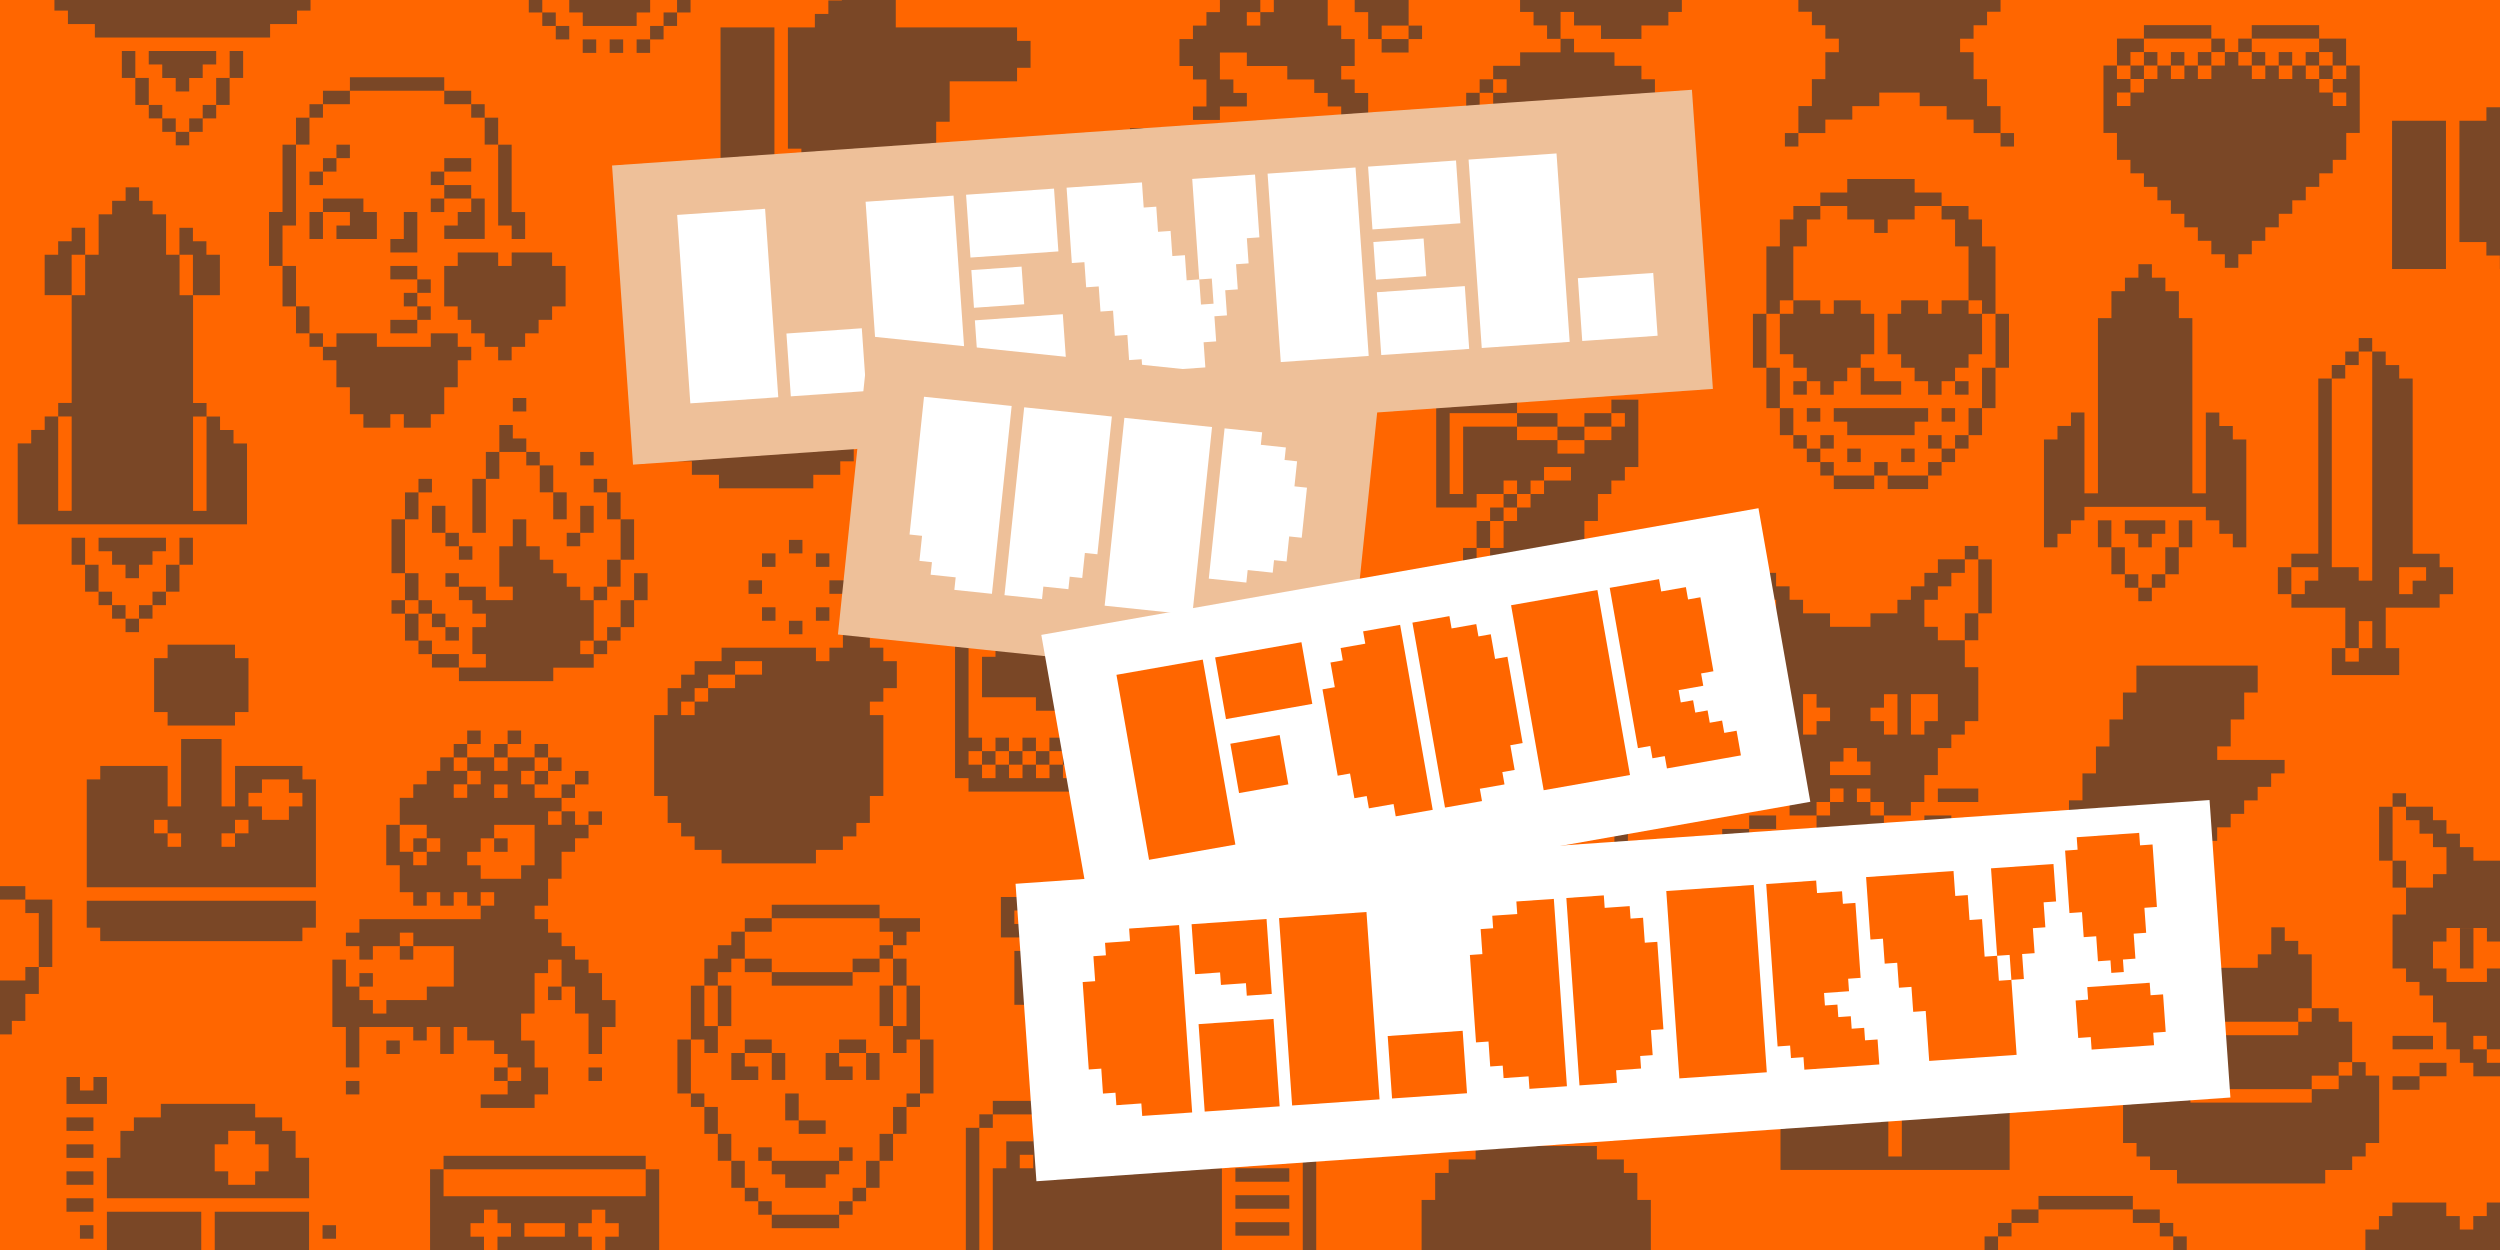 <?xml version="1.0" encoding="utf-8"?>
<!-- Generator: Adobe Illustrator 25.2.2, SVG Export Plug-In . SVG Version: 6.00 Build 0)  -->
<svg version="1.1" xmlns="http://www.w3.org/2000/svg" xmlns:xlink="http://www.w3.org/1999/xlink" x="0px" y="0px"
	 viewBox="0 0 1140 570" style="enable-background:new 0 0 1140 570;" xml:space="preserve">
<style type="text/css">
	.st0{fill:#FF6600;}
	.st1{clip-path:url(#SVGID_2_);}
	.st2{fill:#7A4726;}
	.st3{fill:#EEC099;}
	.st4{fill:#FFFFFF;}
</style>
<g id="box">
	<rect class="st0" width="1140" height="570"/>
</g>
<g id="Layer_6">
</g>
<g id="Layer_2">
</g>
<g id="Layer_5">
	<g>
		<defs>
			<rect id="SVGID_1_" width="1140" height="570"/>
		</defs>
		<clipPath id="SVGID_2_">
			<use xlink:href="#SVGID_1_"  style="overflow:visible;"/>
		</clipPath>
		<g class="st1">
			<path class="st2" d="M-68.35,440.95h-6.15v-30.73h12.29v6.15h6.15v-6.15h-6.15v-6.15h12.29v6.15h6.15v-6.15h-6.15v-6.15h12.29
				v6.15h12.29v43.02H-62.2v6.15h-6.15V440.95z M-62.2,453.24h6.15v12.29h-6.15V453.24z M-56.05,465.54h6.15v6.15h-6.15V465.54z
				 M-49.91,471.68h6.15v6.15h-6.15V471.68z M-43.76,477.83h6.15v6.15h-6.15V477.83z M-37.62,391.79h24.58v6.15h-24.58V391.79z
				 M-37.62,483.97h6.15v6.15h-6.15V483.97z M-31.47,490.12h6.15V447.1h36.87v-6.15h6.15v12.29h-6.15v12.29H5.4v6.15h-6.15v6.15
				h-6.15v6.15h-6.15v6.15h-6.15v6.15h-12.29V490.12z M-13.03,397.93h12.29v6.15h-12.29V397.93z M-0.74,404.08h12.29v6.15H-0.74
				V404.08z M11.55,410.22h12.29v30.73h-6.15v-24.58h-6.15V410.22z"/>
		</g>
		<g class="st1">
			<path class="st2" d="M8.08,202.2h6.15v-6.15h6.15v-6.15h6.15v43.02h6.15v-43.02h-6.15v-6.15h6.15V134.6h6.15v-18.44h6.15V97.73
				h6.15v-6.15h6.15v-6.15h6.15v6.15h6.15v6.15h6.15v18.44h6.15v18.44h6.15v49.17h6.15v6.15h-6.15v43.02h6.15v-43.02h6.15v6.15h6.15
				v6.15h6.15v36.87H8.08V202.2z M20.37,116.16h6.15v-6.15h6.15v-6.15h6.15v12.29h-6.15v18.44H20.37V116.16z M32.66,245.22h6.15
				v12.29h-6.15V245.22z M38.8,257.51h6.15v12.29H38.8V257.51z M44.95,245.22h30.73v6.15h-6.15v6.15h-6.15v6.15h-6.15v-6.15H51.1
				v-6.15h-6.15V245.22z M44.95,269.8h6.15v6.15h-6.15V269.8z M51.1,275.95h6.15v6.15H51.1V275.95z M57.24,282.1h6.15v6.15h-6.15
				V282.1z M63.39,275.95h6.15v6.15h-6.15V275.95z M69.53,269.8h6.15v6.15h-6.15V269.8z M75.68,257.51h6.15v12.29h-6.15V257.51z
				 M81.82,116.16v-12.29h6.15v6.15h6.15v6.15h6.15v18.44H87.97v-18.44H81.82z M81.82,245.22h6.15v12.29h-6.15V245.22z"/>
		</g>
		<g class="st1">
			<path class="st2" d="M151.58,437.59h6.15v12.29h6.15v6.15h6.15v6.15h6.15v-6.15h18.44v-6.15h12.29v-18.44h-18.44v-6.15h-6.15
				v6.15h-12.29v6.15h-6.15v-6.15h-6.15v-6.15h6.15v-6.15h55.31v-6.15h6.15v-6.15h-6.15v6.15h-6.15v-6.15h-6.15v6.15h-6.15v-6.15
				h-6.15v6.15h-6.15v-6.15h-6.15v-12.29h-6.15v-18.44h6.15v12.29h6.15v6.15h6.15v-6.15h6.15v-6.15h-6.15v-6.15h-12.29v-12.29h6.15
				v-6.15h6.15v-6.15h6.15v-6.15h6.15v6.15h6.15v6.15h-6.15v6.15h6.15v-6.15h6.15v-6.15h-6.15v-6.15h12.29v6.15h6.15v-6.15h12.29
				v6.15h-6.15v6.15h6.15v6.15h12.29v6.15h-6.15v6.15h6.15v-6.15h6.15v6.15h6.15v6.15h-6.15v6.15h-6.15v12.29h-6.15v12.29h-6.15
				v6.15h6.15v6.15h6.15v6.15h6.15v6.15h6.15v6.15h6.15v12.29h6.15v12.29h-6.15v12.29h-6.15v-18.44h-6.15v-12.29h-6.15v-12.29h-6.15
				v6.15h-6.15v18.44h-6.15v12.29h6.15v12.29h6.15v12.29h-6.15v6.15h-24.58v-6.15h12.29v-6.15h6.15v-6.15h-6.15v-6.15h-6.15v-6.15
				h-12.29v-6.15h-6.15v12.29h-6.15v-12.29h-6.15v6.15h-6.15v-6.15h-24.58v18.44h-6.15v-18.44h-6.15V437.59z M157.73,492.9h6.15
				v6.15h-6.15V492.9z M163.88,443.74h6.15v6.15h-6.15V443.74z M176.17,474.46h6.15v6.15h-6.15V474.46z M182.31,431.45h6.15v6.15
				h-6.15V431.45z M188.46,382.28h6.15v6.15h-6.15V382.28z M206.89,339.26h6.15v6.15h-6.15V339.26z M213.04,333.12h6.15v6.15h-6.15
				V333.12z M213.04,394.57h6.15v6.15h18.44v-6.15h6.15v-18.44h-18.44v6.15h-6.15v6.15h-6.15V394.57z M225.33,339.26h6.15v6.15
				h-6.15V339.26z M225.33,357.7v6.15h6.15v-6.15H225.33z M225.33,382.28h6.15v6.15h-6.15V382.28z M225.33,486.76h6.15v6.15h-6.15
				V486.76z M231.48,333.12h6.15v6.15h-6.15V333.12z M243.77,339.26h6.15v6.15h-6.15V339.26z M243.77,351.55h6.15v6.15h-6.15V351.55
				z M249.91,345.41h6.15v6.15h-6.15V345.41z M249.91,449.88h6.15v6.15h-6.15V449.88z M256.06,357.7h6.15v6.15h-6.15V357.7z
				 M262.21,351.55h6.15v6.15h-6.15V351.55z M268.35,369.99h6.15v6.15h-6.15V369.99z M268.35,486.76h6.15v6.15h-6.15V486.76z"/>
		</g>
		<g class="st1">
			<path class="st2" d="M955.72,420.27h6.15v-12.29h6.15v-12.29h6.15V383.4h6.15v-12.29h-36.87v-6.15h6.15v-12.29h6.15v-12.29h6.15
				v-12.29h6.15V315.8h6.15V303.5h55.31v12.29h-6.15v12.29h-6.15v12.29h-6.15v6.15h30.73v6.15h-6.15v6.15h-6.15v6.15h-6.15v6.15
				h-6.15v6.15h-6.15v6.15h-6.15v6.15h-6.15v6.15h-6.15v6.15h-6.15v6.15h-6.15v6.15h-6.15v6.15h-6.15v6.15h-6.15v6.15h-6.15V420.27z
				 M949.58,432.56h6.15v6.15h-6.15V432.56z"/>
		</g>
		<g class="st1">
			<path class="st2" d="M30.31,491.1h6.15v6.15h6.15v-6.15h6.15v12.29H30.31V491.1z M30.31,509.54H42.6v6.15H30.31V509.54z
				 M30.31,521.83H42.6v6.15H30.31V521.83z M30.31,534.12H42.6v6.15H30.31V534.12z M30.31,546.41H42.6v6.15H30.31V546.41z
				 M36.45,558.7h6.15v6.15h-6.15V558.7z M48.75,527.97h6.15v-12.29h6.15v-6.15h12.29v-6.15h43.02v6.15h12.29v6.15h6.15v12.29h6.15
				v18.44H48.75V527.97z M48.75,552.56h43.02v55.31h6.15v-55.31h43.02v61.46H48.75V552.56z M54.89,620.16h30.73v12.29h-6.15v6.15
				H61.04v-6.15h-6.15V620.16z M116.35,534.12h6.15v-12.29h-6.15v-6.15h-12.29v6.15h-6.15v12.29h6.15v6.15h12.29V534.12z
				 M104.06,620.16h30.73v12.29h-6.15v6.15H110.2v-6.15h-6.15V620.16z M140.93,620.16h18.44v12.29h-6.15v-6.15h-6.15v6.15h-6.15
				V620.16z M147.08,558.7h6.15v6.15h-6.15V558.7z M147.08,570.99h12.29v6.15h-12.29V570.99z M147.08,583.28h12.29v6.15h-12.29
				V583.28z M147.08,595.58h12.29v6.15h-12.29V595.58z M147.08,607.87h12.29v6.15h-12.29V607.87z"/>
		</g>
		<g class="st1">
			<path class="st2" d="M1038.7,258.64h6.15v12.29h-6.15V258.64z M1044.84,270.93h6.15v-6.15h6.15v-6.15h-12.29v-6.15h12.29V172.6
				h6.15v86.04h12.29v6.15h6.15V160.31h6.15v6.15h6.15v6.15h6.15v79.89h12.29v6.15h6.15v12.29h-6.15v6.15h-24.58v18.44h6.15v12.29
				h-30.73v-12.29h6.15v6.15h6.15v-6.15h6.15v-12.29h-6.15v12.29h-6.15v-18.44h-24.58V270.93z M1063.28,166.45h6.15v6.15h-6.15
				V166.45z M1069.43,160.31h6.15v6.15h-6.15V160.31z M1075.57,154.16h6.15v6.15h-6.15V154.16z M1100.15,264.78h6.15v-6.15h-12.29
				v12.29h6.15V264.78z"/>
		</g>
		<g class="st1">
			<path class="st2" d="M30.97,4.82h-6.15V-7.47h-6.15v-6.15h6.15v-12.29h6.15v-6.15h12.29v-6.15h12.29v-18.44h6.15v18.44h43.02
				v-18.44h6.15v18.44h12.29v6.15h12.29v6.15h6.15v12.29h6.15v6.15h-6.15V4.82h-6.15v6.15h-12.29v6.15H43.26v-6.15H30.97V4.82z
				 M30.97-13.61v6.15h6.15v-6.15H30.97z M49.41-13.61h-6.15v6.15h6.15V-13.61z M55.56,23.26h6.15v12.29h-6.15V23.26z M61.7-62.78
				h6.15v6.15H61.7V-62.78z M67.85-13.61H61.7v6.15h6.15V-13.61z M61.7,35.55h6.15v12.29H61.7V35.55z M67.85-68.92h30.73v6.15H67.85
				V-68.92z M67.85,23.26h30.73v6.15h-6.15v6.15h-6.15v6.15h-6.15v-6.15h-6.15v-6.15h-6.15V23.26z M67.85,47.84h6.15v6.15h-6.15
				V47.84z M73.99,53.99h6.15v6.15h-6.15V53.99z M80.14-7.47h6.15v-6.15h-6.15V-7.47z M80.14,60.13h6.15v6.15h-6.15V60.13z
				 M86.28,53.99h6.15v6.15h-6.15V53.99z M92.43,47.84h6.15v6.15h-6.15V47.84z M98.57-62.78h6.15v6.15h-6.15V-62.78z M98.57-7.47
				h6.15v-6.15h-6.15V-7.47z M98.57,35.55h6.15v12.29h-6.15V35.55z M104.72,35.55V23.26h6.15v12.29H104.72z M117.01-7.47h6.15v-6.15
				h-6.15V-7.47z M129.3-7.47h6.15v-6.15h-6.15V-7.47z"/>
		</g>
		<g class="st1">
			<path class="st2" d="M537.83,17.81h6.15v-6.15h6.15V5.52h6.15v-6.15h-12.29v-6.15h6.15v-6.15h-6.15v6.15h-6.15v-12.29h-6.15
				v12.29h-6.15v-18.44h6.15v-61.46h6.15v61.46h6.15v6.15h24.58v-6.15h-6.15v-6.15h-6.15v-18.44h6.15v6.15H587v-6.15h6.15v-12.29
				h-24.58v12.29h-6.15v-12.29h-6.15v-6.15h61.46v6.15h6.15v18.44h-6.15v12.29h-6.15v6.15h6.15v6.15h6.15v6.15h6.15v6.15h6.15v6.15
				h6.15v12.29h-12.29v6.15h-6.15V5.52h-6.15v-6.15h-6.15v-6.15h-6.15v18.44h6.15v6.15h6.15V30.1h-6.15v6.15h6.15v6.15h6.15v12.29
				h-6.15v6.15h-6.15V48.54h-6.15v-6.15h-6.15v-6.15H587V30.1h-18.44v-6.15h-12.29v12.29h6.15v6.15h6.15v6.15h-12.29v6.15h-12.29
				v-6.15h6.15V36.25h-6.15V30.1h-6.15V17.81z M531.69-6.77h6.15v6.15h-6.15V-6.77z M556.27-80.52h6.15v-6.15h12.29v-6.15h24.58
				v6.15h12.29v6.15h6.15v6.15h-61.46V-80.52z M574.71,5.52h6.15v-6.15H587v-6.15h6.15v-6.15h6.14v-6.15h6.15v-6.15h-6.15v6.15
				h-6.14v6.15H587v-6.15h-6.15v-6.15h-6.15v6.15h6.15v6.15H587v6.15h-6.15v6.15h-6.15V5.52h-6.15v6.15h6.15V5.52z M574.71-62.08
				h6.15v12.29h-6.15V-62.08z M617.72-86.67h12.29v6.15h-12.29V-86.67z M617.72-74.38h18.44v6.15h-18.44V-74.38z M630.02-92.81h6.15
				v6.15h-6.15V-92.81z M630.02,17.81h12.29v6.15h-12.29V17.81z M636.16-68.23h12.29v6.15h-12.29V-68.23z M642.31,11.66h6.15v6.15
				h-6.15V11.66z"/>
		</g>
		<g class="st1">
			<path class="st2" d="M185.82-86.5h6.15v6.15h-6.15V-86.5z M191.97-104.94h6.15v6.15h-6.15V-104.94z M191.97-80.36h6.15v6.15
				h-6.15V-80.36z M198.11-98.79h6.15v6.15h-6.15V-98.79z M198.11-74.21h6.15v6.15h-6.15V-74.21z M204.26-92.65h6.15v6.15h-6.15
				V-92.65z M210.41-86.5h6.15v6.15h-6.15V-86.5z M210.41-74.21h6.15v6.15h-6.15V-74.21z M210.41-61.92h6.15v6.15h-6.15V-61.92z
				 M210.41-43.48h6.15v6.15h-6.15V-43.48z M216.55-98.79h6.15v6.15h-6.15V-98.79z M216.55-68.06h6.15v6.15h-6.15V-68.06z
				 M216.55-55.77h6.15v6.15h-6.15V-55.77z M216.55-37.34h6.15v6.15h-6.15V-37.34z M222.7-92.65h6.15v6.15h-6.15V-92.65z
				 M222.7-61.92h6.15v6.15h-6.15V-61.92z M222.7-43.48h6.15v6.15h-6.15V-43.48z M222.7-31.19h6.15v6.15h-6.15V-31.19z
				 M228.84-74.21h6.15v6.15h-6.15V-74.21z M228.84-55.77h6.15v6.15h-6.15V-55.77z M228.84-37.34h6.15v6.15h-6.15V-37.34z
				 M228.84-25.04h6.15v6.15h-6.15V-25.04z M234.99-86.5h6.15v6.15h-6.15V-86.5z M234.99-68.06h6.15v6.15h-6.15V-68.06z
				 M234.99-49.63h6.15v6.15h-6.15V-49.63z M234.99-31.19h6.15v6.15h-6.15V-31.19z M234.99-18.9h6.15v6.15h-6.15V-18.9z
				 M241.13-80.36h6.15v6.15h-6.15V-80.36z M241.13-61.92h6.15v6.15h-6.15V-61.92z M241.13-43.48h6.15v6.15h-6.15V-43.48z
				 M241.13-25.04h6.15v6.15h-6.15V-25.04z M241.13-12.75h6.15v6.15h-6.15V-12.75z M241.13-0.46h6.15v6.15h-6.15V-0.46z
				 M247.28-74.21h6.15v6.15h-6.15V-74.21z M247.28-55.77h6.15v6.15h-6.15V-55.77z M247.28-37.34h6.15v6.15h-6.15V-37.34z
				 M247.28,5.68h6.15v6.15h-6.15V5.68z M253.43-68.06h6.15v6.15h-6.15V-68.06z M253.43-43.48h6.15v6.15h-6.15V-43.48z
				 M253.43-25.04h6.15v-6.15h6.15v-6.15h24.58v6.15h6.15v6.15h6.15v24.58h-6.15v6.15h-6.15v6.15h-24.58V5.68h-6.15v-6.15h-6.15
				V-25.04z M253.43,11.83h6.15v6.15h-6.15V11.83z M259.57-55.77h6.15v6.15h-6.15V-55.77z M265.72-61.92h6.15v6.15h-6.15V-61.92z
				 M265.72-49.63h6.15v6.15h-6.15V-49.63z M265.72,17.97h6.15v6.15h-6.15V17.97z M271.86-55.77h6.15v6.15h-6.15V-55.77z
				 M278.01-49.63h6.15v6.15h-6.15V-49.63z M278.01,17.97h6.15v6.15h-6.15V17.97z M290.3-49.63h6.15v6.15h-6.15V-49.63z
				 M290.3,17.97h6.15v6.15h-6.15V17.97z M296.44-43.48h6.15v6.15h-6.15V-43.48z M296.44,11.83h6.15v6.15h-6.15V11.83z
				 M302.59-37.34h6.15v6.15h-6.15V-37.34z M302.59,5.68h6.15v6.15h-6.15V5.68z M308.74-25.04h6.15v6.15h-6.15V-25.04z
				 M308.74-12.75h6.15v6.15h-6.15V-12.75z M308.74-0.46h6.15v6.15h-6.15V-0.46z"/>
		</g>
		<g class="st1">
			<path class="st2" d="M968.1,490.48h6.15v-6.15h6.15v6.15h6.15v6.15h12.29v6.15h55.31v-6.15h12.29v-6.15h6.15v-6.15h6.15v6.15
				h6.15v30.73h-6.15v6.15h-6.15v6.15h-12.29v6.15h-67.6v-6.15h-12.29v-6.15h-6.15v-6.15h-6.15V490.48z M998.82,490.48h-12.29v-6.15
				h-6.15V465.9h6.15v-6.15h12.29v6.15h6.15v6.15h43.02v-6.15h6.15v-6.15h12.29v6.15h6.15v18.44h-6.15v6.15h-12.29v6.15h-55.31
				V490.48z M998.82,459.76v-12.29h6.15v-6.15h24.58v-6.15h6.15v-12.29h6.15v6.15h6.15v6.15h6.15v24.58h-6.15v6.15h-43.02v-6.15
				H998.82z"/>
		</g>
		<g class="st1">
			<path class="st2" d="M39.56,355.42h6.15v-6.15h30.73v18.44h6.15v-30.73h18.44v30.73h6.15v-18.44h30.73v6.15h6.15v49.17H39.56
				V355.42z M39.56,410.73h104.48v12.29h-6.15v6.15H45.7v-6.15h-6.15V410.73z M76.43,324.69h-6.15v-24.58h6.15v-6.15h30.73v6.15
				h6.15v24.58h-6.15v6.15H76.43V324.69z M70.28,380h6.15v6.15h6.15V380h-6.15v-6.15h-6.15V380z M107.16,380h-6.15v6.15h6.15V380
				h6.15v-6.15h-6.15V380z M113.3,367.71h6.15v6.15h12.29v-6.15h6.15v-6.15h-6.15v-6.15h-12.29v6.15h-6.15V367.71z"/>
		</g>
		<g class="st1">
			<path class="st2" d="M1097.08,603.69h-6.15v-6.15h-6.15v-12.29h-6.15v-24.58h6.15v-6.15h6.15v-6.15h24.58v6.15h6.15v6.15h6.15
				v-6.15h6.15v-6.15h24.58v6.15h6.15v6.15h6.15v24.58h-6.15v12.29h-6.15v6.15h-6.15v6.15h-12.29v6.15h-30.73v-6.15h-12.29V603.69z
				 M1103.22,628.27h6.15v-6.15h30.73v6.15h6.15v18.44h-6.15v6.15h-30.73v-6.15h-6.15V628.27z"/>
		</g>
		<g class="st1">
			<path class="st2" d="M977.63,79.05h-6.15V72.9h-6.15V60.61h-6.15V29.88h6.15v6.15h6.15v6.15h-6.15v6.15h6.15v-6.15h6.15v-6.15
				h6.15v-6.15h6.15v6.15h6.15v-6.15h6.15v6.15h6.15v-6.15h6.15v-6.15h6.15v6.15h6.15v6.15h6.15v-6.15h6.15v6.15h6.15v-6.15h6.15
				v6.15h6.15v6.15h6.15v6.15h6.15v-6.15h-6.15v-6.15h6.15v-6.15h6.15v30.73h-6.15V72.9h-6.15v6.15h-6.15v6.15h-6.15v6.15h-6.15
				v6.15h-6.15v6.15h-6.15v6.15h-6.15v6.15h-6.15v6.15h-6.15v-6.15h-6.15v-6.15h-6.15v-6.15h-6.15v-6.15h-6.15v-6.15h-6.15v-6.15
				h-6.15V79.05z M971.49,29.88h-6.15V17.59h12.29v6.15h-6.15V29.88z M971.49,29.88h6.15v6.15h-6.15V29.88z M977.63,11.45h30.73
				v6.15h-30.73V11.45z M977.63,23.74h6.15v6.15h-6.15V23.74z M989.93,23.74h6.15v6.15h-6.15V23.74z M1002.22,23.74h6.15v6.15h-6.15
				V23.74z M1008.36,17.59h6.15v6.15h-6.15V17.59z M1020.65,17.59h6.15v6.15h-6.15V17.59z M1026.8,11.45h30.73v6.15h-30.73V11.45z
				 M1026.8,23.74h6.15v6.15h-6.15V23.74z M1039.09,23.74h6.15v6.15h-6.15V23.74z M1051.38,23.74h6.15v6.15h-6.15V23.74z
				 M1057.53,17.59h12.29v12.29h-6.15v-6.15h-6.15V17.59z M1057.53,29.88h6.15v6.15h-6.15V29.88z"/>
		</g>
		<g class="st1">
			<path class="st2" d="M656.29,109.92h6.15v6.15h-6.15V109.92z M662.43,116.06h6.15v-6.15h6.15v-6.15h6.15v-6.15h-6.15v6.15h-6.15
				V91.48h6.15V54.61h-6.15V42.31h6.15v6.15h6.15v-6.15h6.15v-6.15h-6.15v-6.15h12.29v-6.15h18.44v-6.15h6.15v6.15h18.44v6.15h12.29
				v6.15h6.15v6.15h6.15v12.29h6.15v36.87h-6.15v12.29h6.15v6.15h6.15v6.15h-6.15v6.15h-6.15v6.15h-6.15v6.15h-6.15v6.15h-6.15v6.15
				h-6.15v6.15h-6.15v6.15h-6.15v-43.02h6.15v-6.15h6.15v-6.15h6.15V85.33h-12.29v6.15h-6.15v6.15h-6.15v24.58h-6.15V97.62h-6.15
				v-6.15h-6.15v-6.15h-12.29v18.44h6.15v6.15h6.15v6.15h6.15v43.02h-6.15v-6.15h-6.15v-6.15h-6.15v-6.15h-6.15v-6.15h-6.15v-6.15
				h-6.15v-6.15h-6.15V116.06z M662.43,54.61h6.15v36.87h-6.15V54.61z M662.43,103.77h6.15v6.15h-6.15V103.77z M674.72,36.17h6.15
				v6.15h-6.15V36.17z M705.45,11.59h-6.15V5.44h-6.15v-6.15h6.15v-6.15h6.15V-13h6.15v-6.15h6.15V-13h6.15v6.15h12.29v6.15h18.44
				v-6.15h-6.15V-13h-6.15v-18.44h6.15v6.15h6.15v6.15h6.15V-13h6.15v6.15h6.15v6.15h-6.15v6.15h-6.15v6.15h-12.29v6.15h-18.44
				v-6.15h-12.29V5.44h-6.15v12.29h-6.15V11.59z M748.47-37.58h6.15v6.15h-6.15V-37.58z"/>
		</g>
		<g class="st1">
			<path class="st2" d="M435.35,126.04h6.15v6.15h-6.15V126.04z M435.35,162.92h6.15v6.15h-6.15V162.92z M441.5,187.5h6.15v6.15
				h-6.15V187.5z M447.65,132.19h6.15v6.15h-6.15V132.19z M447.65,181.36h6.15v6.15h-6.15V181.36z M447.65,193.65h6.15v6.15h-6.15
				V193.65z M453.79,95.32h6.15v6.15h-6.15V95.32z M453.79,138.34h6.15v6.15h-6.15V138.34z M453.79,156.77h6.15v6.15h-6.15V156.77z
				 M453.79,187.5h6.15v6.15h-6.15V187.5z M459.94,70.73h6.15v6.15h-6.15V70.73z M459.94,101.46h6.15v6.15h-6.15V101.46z
				 M466.08,113.75h6.15v6.15h-6.15V113.75z M466.08,138.34h6.15v6.15h-6.15V138.34z M466.08,175.21h6.15v6.15h-6.15V175.21z
				 M466.08,193.65h6.15v6.15h-6.15V193.65z M466.08,212.08h6.15v6.15h-6.15V212.08z M466.08,230.52h6.15v6.15h-6.15V230.52z
				 M472.23,89.17h6.15v6.15h-6.15V89.17z M472.23,119.9h6.15v6.15h-6.15V119.9z M472.23,144.48h6.15v6.15h-6.15V144.48z
				 M472.23,156.77h6.15v6.15h-6.15V156.77z M472.23,187.5h6.15v6.15h-6.15V187.5z M472.23,205.94h6.15v6.15h-6.15V205.94z
				 M478.37,113.75h6.15v6.15h-6.15V113.75z M478.37,138.34h6.15v6.15h-6.15V138.34z M478.37,169.06h6.15v6.15h-6.15V169.06z
				 M478.37,218.23h6.15v6.15h-6.15V218.23z M484.52,101.46h6.15v6.15h-6.15V101.46z M484.52,119.9h6.15v6.15h-6.15V119.9z
				 M484.52,132.19h6.15v6.15h-6.15V132.19z M484.52,150.63h6.15v6.15h-6.15V150.63z M484.52,162.92h6.15v6.15h-6.15V162.92z
				 M484.52,175.21h6.15v6.15h-6.15V175.21z M484.52,199.79h6.15v6.15h-6.15V199.79z M484.52,212.08h6.15v6.15h-6.15V212.08z
				 M490.66,107.61h6.15v6.15h-6.15V107.61z M490.66,138.34h6.15v6.15h-6.15V138.34z M490.66,169.06h6.15v6.15h-6.15V169.06z
				 M496.81,89.17h6.15v6.15h-6.15V89.17z M496.81,119.9h6.15v6.15h-6.15V119.9z M496.81,132.19h6.15v6.15h-6.15V132.19z
				 M496.81,144.48h6.15v6.15h-6.15V144.48z M496.81,156.77h6.15v6.15h-6.15V156.77z M496.81,175.21h6.15v6.15h-6.15V175.21z
				 M496.81,187.5h6.15v6.15h-6.15V187.5z M496.81,199.79h6.15v6.15h-6.15V199.79z M496.81,224.38h6.15v6.15h-6.15V224.38z
				 M502.96,126.04h6.15v6.15h-6.15V126.04z M502.96,138.34h6.15v6.15h-6.15V138.34z M502.96,150.63h6.15v6.15h-6.15V150.63z
				 M502.96,162.92h6.15v-6.15h6.15v6.15h6.15v6.15h-6.15v6.15h-6.15v-6.15h-6.15V162.92z M502.96,193.65h6.15v6.15h-6.15V193.65z
				 M502.96,205.94h6.15v6.15h-6.15V205.94z M502.96,218.23h6.15v6.15h-6.15V218.23z M509.1,95.32h6.15v6.15h-6.15V95.32z
				 M509.1,107.61h6.15v6.15h-6.15V107.61z M509.1,119.9h6.15v-6.15h6.15v6.15h6.15v6.15h-6.15v6.15h-6.15v-6.15h-6.15V119.9z
				 M509.1,132.19h6.15v6.15h-6.15V132.19z M509.1,144.48h6.15v6.15h-6.15V144.48z M509.1,181.36h6.15v6.15h-6.15V181.36z
				 M515.25,58.44h6.15v6.15h-6.15V58.44z M515.25,83.03h6.15v6.15h-6.15V83.03z M515.25,138.34h6.15v-6.15h6.15v6.15h6.15v6.15
				h6.15v6.15h6.15v6.15h-6.15v6.15h-6.15v6.15h-6.15v-6.15h-6.15v-6.15h-6.15v-6.15h6.15v-6.15h-6.15V138.34z M515.25,175.21h6.15
				v6.15h-6.15V175.21z M515.25,187.5h6.15v6.15h-6.15V187.5z M515.25,218.23h6.15v6.15h-6.15V218.23z M521.39,95.32h6.15v6.15
				h-6.15V95.32z M521.39,169.06h6.15v6.15h-6.15V169.06z M521.39,181.36h6.15v6.15h-6.15V181.36z M521.39,199.79h6.15v6.15h-6.15
				V199.79z M521.39,212.08h6.15v6.15h-6.15V212.08z M521.39,224.38h6.15v6.15h-6.15V224.38z M521.39,242.81h6.15v6.15h-6.15V242.81
				z M527.54,101.46h6.15v6.15h-6.15V101.46z M527.54,113.75h6.15v6.15h-6.15V113.75z M527.54,126.04h6.15v6.15h-6.15V126.04z
				 M527.54,175.21h6.15v6.15h-6.15V175.21z M533.68,83.03h6.15v6.15h-6.15V83.03z M533.68,132.19h6.15v6.15h-6.15V132.19z
				 M533.68,169.06h6.15v6.15h-6.15V169.06z M533.68,181.36h6.15v6.15h-6.15V181.36z M533.68,205.94h6.15v6.15h-6.15V205.94z
				 M539.83,70.73h6.15v6.15h-6.15V70.73z M539.83,113.75h6.15v6.15h-6.15V113.75z M539.83,126.04h6.15v6.15h-6.15V126.04z
				 M539.83,144.48v-6.15h6.15v-6.15h6.15v6.15h6.15v6.15h-6.15v6.15h-6.15v-6.15H539.83z M539.83,162.92h6.15v6.15h-6.15V162.92z
				 M539.83,175.21h6.15v6.15h-6.15V175.21z M539.83,187.5h6.15v6.15h-6.15V187.5z M539.83,212.08h6.15v6.15h-6.15V212.08z
				 M539.83,224.38h6.15v6.15h-6.15V224.38z M545.98,119.9h6.15v6.15h-6.15V119.9z M545.98,156.77h6.15v6.15h-6.15V156.77z
				 M545.98,169.06h6.15v-6.15h6.15v6.15h6.15v6.15h-6.15v6.15h-6.15v-6.15h-6.15V169.06z M545.98,193.65h6.15v6.15h-6.15V193.65z
				 M552.12,107.61h6.15v6.15h-6.15V107.61z M552.12,126.04h6.15v6.15h-6.15V126.04z M552.12,150.63h6.15v6.15h-6.15V150.63z
				 M552.12,205.94h6.15v6.15h-6.15V205.94z M558.27,89.17h6.15v6.15h-6.15V89.17z M558.27,156.77h6.15v6.15h-6.15V156.77z
				 M558.27,181.36h6.15v6.15h-6.15V181.36z M564.41,70.73h6.15v6.15h-6.15V70.73z M564.41,119.9h6.15v6.15h-6.15V119.9z
				 M564.41,132.19h6.15v6.15h-6.15V132.19z M564.41,144.48h6.15v6.15h-6.15V144.48z M564.41,175.21h6.15v6.15h-6.15V175.21z
				 M564.41,199.79h6.15v6.15h-6.15V199.79z M570.56,107.61h6.15v6.15h-6.15V107.61z M570.56,138.34h6.15v6.15h-6.15V138.34z
				 M570.56,169.06h6.15v6.15h-6.15V169.06z M570.56,205.94h6.15v6.15h-6.15V205.94z M576.7,89.17h6.15v6.15h-6.15V89.17z
				 M576.7,126.04h6.15v6.15h-6.15V126.04z M576.7,162.92h6.15v6.15h-6.15V162.92z M576.7,175.21h6.15v6.15h-6.15V175.21z
				 M576.7,218.23h6.15v6.15h-6.15V218.23z M582.85,83.03h6.15v6.15h-6.15V83.03z M582.85,95.32h6.15v6.15h-6.15V95.32z
				 M582.85,138.34h6.15v6.15h-6.15V138.34z M582.85,169.06h6.15v6.15h-6.15V169.06z M582.85,187.5h6.15v6.15h-6.15V187.5z
				 M588.99,89.17h6.15v6.15h-6.15V89.17z M588.99,119.9h6.15v6.15h-6.15V119.9z M588.99,150.63h6.15v6.15h-6.15V150.63z
				 M588.99,181.36h6.15v6.15h-6.15V181.36z M588.99,199.79h6.15v6.15h-6.15V199.79z M595.14,144.48h6.14v6.15h-6.14V144.48z
				 M601.29,113.75h6.15v6.15h-6.15V113.75z M607.43,169.06h6.15v6.15h-6.15V169.06z"/>
		</g>
		<g class="st1">
			<path class="st2" d="M435.51,262.63h6.15v73.75h6.15v6.15h-6.15v6.15h6.15v6.15h6.15v-6.15h6.15v6.15h6.15v-6.15h6.15v6.15h6.15
				v-6.15h6.15v6.15h6.15v-6.15h6.15v6.15h6.15v-6.15h6.15v6.15h6.15v-6.15h6.15v6.15h6.15v-6.15h6.15v6.15h6.15v-6.15h6.15v6.15
				h6.15v-6.15h6.15v6.15h6.15v-6.15h6.15v6.15h6.15v-6.15H583v6.15h6.15v-6.15h6.14v6.15h6.15v-6.15h6.15v6.15h6.15v6.15H441.65
				v-6.15h-6.15V262.63z M441.65,256.49h172.08v6.15H441.65V256.49z M447.8,268.78h141.35v6.15H447.8V268.78z M447.8,299.51h6.15
				v-18.44h122.91v18.44h-6.15v18.44h-36.87v6.15h-61.46v-6.15H447.8V299.51z M447.8,342.53h6.15v6.15h-6.15V342.53z M453.94,336.38
				h6.15v6.15h-6.15V336.38z M460.09,342.53h6.15v6.15h-6.15V342.53z M466.24,336.38h6.15v6.15h-6.15V336.38z M472.38,342.53h6.15
				v6.15h-6.15V342.53z M478.53,336.38h6.15v6.15h-6.15V336.38z M484.67,342.53h6.15v6.15h-6.15V342.53z M490.82,336.38h6.15v6.15
				h-6.15V336.38z M496.96,342.53h6.15v6.15h-6.15V342.53z M503.11,336.38h6.15v6.15h-6.15V336.38z M509.25,342.53h6.15v6.15h-6.15
				V342.53z M515.4,336.38h6.15v6.15h-6.15V336.38z M521.55,342.53h6.15v6.15h-6.15V342.53z M527.69,336.38h6.15v6.15h-6.15V336.38z
				 M533.84,342.53h6.15v6.15h-6.15V342.53z M539.98,336.38h6.15v6.15h-6.15V336.38z M546.13,342.53h6.15v6.15h-6.15V342.53z
				 M552.27,336.38h6.15v6.15h-6.15V336.38z M558.42,342.53h6.15v6.15h-6.15V342.53z M564.57,336.38h6.15v6.15h-6.15V336.38z
				 M570.71,342.53h6.15v6.15h-6.15V342.53z M576.86,336.38H583v6.15h-6.15V336.38z M583,342.53h6.15v6.15H583V342.53z
				 M589.15,281.07h12.29v36.87h-12.29V281.07z M589.15,336.38h6.14v6.15h-6.14V336.38z M595.29,268.78h12.29v6.15h-12.29V268.78z
				 M595.29,342.53h6.15v6.15h-6.15V342.53z M601.44,336.38h6.15v6.15h-6.15V336.38z M607.58,342.53h6.15v-79.89h6.15v92.18h-6.15
				v-6.15h-6.15V342.53z"/>
		</g>
		<g class="st1">
			<path class="st2" d="M1084.87,367.88h6.15v24.58h-6.15V367.88z M1091.01,361.73h6.15v6.15h-6.15V361.73z M1115.6,466.21h-6.15
				v-12.29h-6.15v-6.15h-6.15v-6.15h-6.15v-24.58h6.15v-12.29h12.29v-6.15h6.15v-12.29h-6.15v-6.15h-6.15v-6.15h-6.15v-6.15h12.29
				v6.15h6.15v6.15h6.15v6.15h6.15v6.15h12.29v6.15h18.44v-6.15h12.29v-6.15h6.15v-6.15h6.15v-6.15h6.15v-6.15h12.29v6.15h-6.15
				v6.15h-6.15v6.15h-6.15v12.29h6.15v6.15h12.29v12.29h6.15v24.58h-6.15v6.15h-6.15v6.15h-6.15v12.29h-6.15v12.29h-6.15v6.15h-6.15
				v6.15h-12.29v-6.15h6.15v-6.15h6.15v-6.15h-6.15v6.15h-6.15v-6.15h-6.15v-6.15h-6.15v6.15h-6.15v6.15h-6.15v-6.15h-6.15v6.15
				h6.15v6.15h6.15v6.15h-12.29v-6.15h-6.15v-6.15h-6.15V466.21z M1091.01,392.46h6.15v12.29h-6.15V392.46z M1091.01,472.35h18.44
				v6.15h-18.44V472.35z M1091.01,490.79h12.29v6.15h-12.29V490.79z M1103.31,484.64h12.29v6.15h-12.29V484.64z M1134.03,441.62
				h6.15v-12.29h-6.15v-6.15h30.73v6.15h-6.15v12.29h6.15v6.15h18.44v-6.15h6.15v-12.29h-6.15v-6.15h-67.6v6.15h-6.15v12.29h6.15
				v6.15h18.44V441.62z M1121.74,423.19h6.15v18.44h-6.15V423.19z M1152.47,447.77h-6.15v6.15h-6.15v6.15h18.44v-6.15h-6.15V447.77z
				 M1140.18,490.79h18.44v6.15h-18.44V490.79z M1170.91,423.19h6.15v18.44h-6.15V423.19z M1183.2,484.64h12.29v6.15h-12.29V484.64z
				 M1189.34,472.35h18.44v6.15h-18.44V472.35z M1195.49,490.79h12.29v6.15h-12.29V490.79z M1201.64,361.73h6.15v6.15h-6.15V361.73z
				 M1201.64,392.46h6.15v12.29h-6.15V392.46z M1207.78,367.88h6.15v24.58h-6.15V367.88z"/>
		</g>
		<g class="st1">
			<path class="st2" d="M799.33,143.1h6.15v24.58h-6.15V143.1z M811.62,143.1h-6.15v-30.73h6.15v-12.29h6.15v-6.15h12.29v6.15h-6.15
				v12.29h-6.15v24.58h-6.15V143.1z M805.47,167.68h6.15v18.44h-6.15V167.68z M823.91,167.68h-6.15v-6.15h-6.15V143.1h6.15v-6.15
				h12.29v6.15h6.15v-6.15h12.29v6.15h6.15v18.44h-6.15v6.15h-6.15v6.15h-6.15v6.15h-6.15v-6.15h-6.15V167.68z M811.62,186.12h6.15
				v12.29h-6.15V186.12z M817.76,173.83h6.15v6.15h-6.15V173.83z M817.76,198.41h6.15v6.15h-6.15V198.41z M823.91,186.12h6.15v6.15
				h-6.15V186.12z M823.91,204.56h6.15v6.15h-6.15V204.56z M842.35,93.93h-12.29v-6.15h12.29v-6.15h30.73v6.15h12.29v6.15h-12.29
				v6.15h-12.29v6.15h-6.15v-6.15h-12.29V93.93z M830.06,198.41h6.15v6.15h-6.15V198.41z M830.06,210.7h6.15v6.15h-6.15V210.7z
				 M836.2,186.12h43.02v6.15h-6.15v6.15h-30.73v-6.15h-6.15V186.12z M836.2,216.85h18.44v6.15H836.2V216.85z M842.35,204.56h6.15
				v6.15h-6.15V204.56z M848.49,167.68h6.15v6.15h12.29v6.15h-18.44V167.68z M854.64,210.7h6.15v6.15h-6.15V210.7z M860.78,143.1
				h6.15v-6.15h12.29v6.15h6.15v-6.15h12.29v6.15h6.15v18.44h-6.15v6.15h-6.15v6.15h-6.15v6.15h-6.15v-6.15h-6.15v-6.15h-6.15v-6.15
				h-6.15V143.1z M860.78,216.85h18.44v6.15h-18.44V216.85z M866.93,204.56h6.15v6.15h-6.15V204.56z M879.22,198.41h6.15v6.15h-6.15
				V198.41z M879.22,210.7h6.15v6.15h-6.15V210.7z M897.66,112.37h-6.15v-12.29h-6.15v-6.15h12.29v6.15h6.15v12.29h6.15v30.73h-6.15
				v-6.15h-6.15V112.37z M885.37,186.12h6.15v6.15h-6.15V186.12z M885.37,204.56h6.15v6.15h-6.15V204.56z M891.51,173.83h6.15v6.15
				h-6.15V173.83z M891.51,198.41h6.15v6.15h-6.15V198.41z M897.66,186.12h6.15v12.29h-6.15V186.12z M909.95,186.12h-6.15v-18.44
				h6.15V186.12z M909.95,143.1h6.15v24.58h-6.15V143.1z"/>
		</g>
		<g class="st1">
			<path class="st2" d="M1090.78,55.06h24.58v67.6h-24.58V55.06z M1121.51,55.06h12.29v-6.15h12.29v-6.15h6.15v-6.15h6.15v-6.15
				h6.15V18.19h6.15v-6.15h12.29v6.15h6.15v24.58h-6.15v6.15h-6.15v6.15h24.58v6.15h6.15v36.87h-6.15v12.29h-6.15v12.29h-6.15v6.15
				h-43.02v-6.15h-6.15v-6.15h-6.15v-6.15h-12.29V55.06z"/>
		</g>
		<g class="st1">
			<path class="st2" d="M304.45,362.96h-6.15v-36.87h6.15v-12.29h6.15v-6.15h6.15v-6.15h12.29v-6.15h43.02v6.15h6.15v-6.15h6.15
				v-6.15h12.29v6.15h6.15v6.15h6.15v12.29h-6.15v6.15h-6.15v6.15h6.15v36.87h-6.15v12.29h-6.15v6.15h-6.15v6.15h-12.29v6.15h-43.02
				v-6.15h-12.29v-6.15h-6.15v-6.15h-6.15V362.96z M310.6,326.09h6.15v-6.15h6.15v-6.15h12.29v-6.15h12.29v-6.15h-12.29v6.15h-12.29
				v6.15h-6.15v6.15h-6.15V326.09z M341.33,264.63h6.15v6.15h-6.15V264.63z M347.47,252.34h6.15v6.15h-6.15V252.34z M347.47,276.92
				h6.15v6.15h-6.15V276.92z M359.76,246.19h6.15v6.15h-6.15V246.19z M359.76,283.07h6.15v6.15h-6.15V283.07z M372.05,252.34h6.15
				v6.15h-6.15V252.34z M372.05,276.92h6.15v6.15h-6.15V276.92z M378.2,264.63h18.44v6.15H378.2V264.63z M396.64,270.77h6.15v6.15
				h-6.15V270.77z M402.78,276.92h6.15v12.29h-6.15V276.92z"/>
		</g>
		<g class="st1">
			<path class="st2" d="M440.42,514.29h6.15v98.33h-6.15V514.29z M446.57,508.15h6.15v6.15h-6.15V508.15z M446.57,612.62h6.15v6.15
				h-6.15V612.62z M452.71,502h61.46v-6.15h18.44V502h55.31v6.15h-135.2V502z M458.86,581.9h-6.15v-49.17h6.15v-12.29h12.29v-6.15
				h67.6v6.15h12.29v12.29h6.15v49.17h-6.15v12.29h-12.29v6.15h-67.6v-6.15h-12.29V581.9z M452.71,618.77h135.2v6.15h-6.15v6.15
				h-30.73v-6.15h-61.46v6.15h-30.73v-6.15h-6.15V618.77z M465.01,532.73h6.15v-6.15h-6.15V532.73z M495.73,477.42h6.15v6.15h-6.15
				V477.42z M501.88,483.57h6.15v6.15h-6.15V483.57z M508.02,489.71h6.15v6.15h-6.15V489.71z M532.61,489.71h6.15v6.15h-6.15V489.71
				z M538.75,483.57h6.15v6.15h-6.15V483.57z M544.9,477.42h6.15v6.15h-6.15V477.42z M563.34,520.44h24.58v6.15h-24.58V520.44z
				 M563.34,532.73h24.58v6.15h-24.58V532.73z M563.34,545.02h24.58v6.15h-24.58V545.02z M563.34,557.31h24.58v6.15h-24.58V557.31z
				 M563.34,581.9h6.15v-6.15h12.29v6.15h6.15v12.29h-6.15v6.15h-12.29v-6.15h-6.15V581.9z M587.92,508.15h6.15v6.15h-6.15V508.15z
				 M587.92,612.62h6.15v6.15h-6.15V612.62z M594.06,514.29h6.14v98.33h-6.14V514.29z"/>
		</g>
		<g class="st1">
			<path class="st2" d="M196.11,533.19h6.15v12.29h92.18v-12.29h6.15v55.31h-6.15v6.15h-92.18v-6.15h-6.15V533.19z M202.26,527.05
				h92.18v6.15h-92.18V527.05z M214.55,563.92h6.15v6.15h6.15v-6.15h6.15v-6.15h-6.15v-6.15h-6.15v6.15h-6.15V563.92z M214.55,588.5
				h6.15v-6.15h-6.15V588.5z M226.84,582.36h6.15v-6.15h-6.15V582.36z M239.13,563.92h18.44v-6.15h-18.44V563.92z M276.01,563.92
				h6.15v-6.15h-6.15v-6.15h-6.15v6.15h-6.15v6.15h6.15v6.15h6.15V563.92z M263.72,582.36h6.15v-6.15h-6.15V582.36z M276.01,588.5
				h6.15v-6.15h-6.15V588.5z"/>
		</g>
		<g class="st1">
			<path class="st2" d="M667.18,249.86h6.15v18.44h6.15v-18.44h6.15v-12.29h6.15v-6.15h6.15v-6.15h6.15v-6.15h12.29v-6.15h-12.29
				v6.15h-6.15v6.15h-6.15v-6.15h-6.15v6.15h-12.29v6.15h-18.44v-49.17h36.87v6.15h-30.73v36.87h6.15v-30.73h24.58v6.15h18.44v6.15
				h12.29v-6.15h12.29v-6.15h6.15v-6.15h-6.15v-6.15h12.29v30.73h-6.15v6.15h-6.15v6.15h-6.15v12.29h-6.15v12.29h-6.15v24.58h-49.17
				V249.86z M673.33,237.57h6.15v12.29h-6.15V237.57z M679.48,231.43h6.15v6.15h-6.15V231.43z M685.62,225.28h6.15v6.15h-6.15
				V225.28z M691.77,188.41h18.44v6.15h-18.44V188.41z M710.2,194.55h12.29v6.15H710.2V194.55z M722.49,188.41h12.29v6.15h-12.29
				V188.41z"/>
		</g>
		<g class="st1">
			<path class="st2" d="M328.56,12.49h24.58v67.6h-24.58V12.49z M359.29,12.49h12.29V6.34h6.15V0.2h6.15v-6.15h6.15v-6.15h12.29
				v6.15h6.15v18.44h55.31v6.15h6.15v12.29h-6.15v6.15h-30.73v18.44h-6.15V67.8h-6.15v12.29h-6.15v6.15h-36.87v-6.15h-6.15v-6.15
				h-6.15V67.8h-6.15V12.49z"/>
		</g>
		<g class="st1">
			<path class="st2" d="M779.19,255.09h6.15v24.58h-6.15V255.09z M785.33,248.94h6.15v6.15h-6.15V248.94z M809.92,353.42h-6.15
				v-12.29h-6.15v-6.15h-6.15v-6.15h-6.15v-24.58h6.15v-12.29h12.29v-6.15h6.15v-12.29h-6.15v-6.15h-6.15v-6.15h-6.15v-6.15h12.29
				v6.15h6.15v6.15h6.15v6.15h6.15v6.15h12.29v6.15h18.44v-6.15h12.29v-6.15h6.15v-6.15h6.15v-6.15h6.15v-6.15h12.29v6.15h-6.15
				v6.15h-6.15v6.15h-6.15v12.29h6.15v6.15h12.29v12.29h6.15v24.58h-6.15v6.15h-6.15v6.15h-6.15v12.29h-6.15v12.29h-6.15v6.15
				h-12.29v-6.15h-6.15v-6.15h-6.15v6.15h6.15v6.15h6.15V378h-6.15v6.15H834.5V378h-6.15v-6.15h6.15v-6.15h6.15v-6.15h-6.15v6.15
				h-6.15v6.15h-12.29v-6.15h-6.15V353.42z M785.33,279.67h6.15v12.29h-6.15V279.67z M785.33,359.56h18.44v6.15h-18.44V359.56z
				 M785.33,378h12.29v6.15h-12.29V378z M797.62,371.85h12.29V378h-12.29V371.85z M816.06,316.54h-12.29v12.29h6.15v6.15h6.15
				V316.54z M828.35,328.83h6.15v-6.15h-6.15v-6.15h-6.15v18.44h6.15V328.83z M834.5,353.42h18.44v-6.15h-6.15v-6.15h-6.15v6.15
				h-6.15V353.42z M852.94,328.83h6.15v6.15h6.15v-18.44h-6.15v6.15h-6.15V328.83z M871.37,334.98h6.15v-6.15h6.15v-12.29h-12.29
				V334.98z M877.52,371.85h12.29V378h-12.29V371.85z M883.66,359.56h18.44v6.15h-18.44V359.56z M889.81,378h12.29v6.15h-12.29V378z
				 M895.95,248.94h6.15v6.15h-6.15V248.94z M895.95,279.67h6.15v12.29h-6.15V279.67z M902.1,255.09h6.15v24.58h-6.15V255.09z"/>
		</g>
		<g class="st1">
			<path class="st2" d="M462.54,433.62h6.15v-6.15h-12.29v-18.44h67.6v-6.15h6.15v30.73h-6.15v-6.15h-36.87v6.15h6.15v24.58h-12.29
				v-12.29h-6.15v12.29h-12.29V433.62z M462.54,415.18v6.15h6.15v-6.15H462.54z M536.28,402.89h6.15v6.15h6.15v-6.15h6.15v-6.15
				h6.15v-6.15h6.15v-6.15h-6.15v-6.15h24.58v6.15h6.15v6.15h6.15v6.15h6.15v18.44h-6.15v6.15h6.15v18.44h-6.15v6.15h-6.15v6.15
				h-6.15v6.15h-24.58v-6.15h-6.15v-6.15h-6.15v-6.15h-6.15v-6.15h-6.15V402.89z M542.43,396.75h6.15v6.15h-6.15V396.75z
				 M548.57,390.6h6.15v6.15h-6.15V390.6z M567.01,402.89h-6.15v6.15h-6.15v6.15h-6.15v6.15h6.15v6.15h6.15v6.15h6.15v6.15h12.29
				v-6.15h6.15v-12.29h-6.15v-6.15h6.15v-12.29h-6.15v-6.15h-12.29V402.89z M554.72,384.45h6.15v6.15h-6.15V384.45z"/>
		</g>
		<g class="st1">
			<path class="st2" d="M178.53,236.81h6.15v24.58h-6.15V236.81z M178.53,273.68h6.15v6.15h-6.15V273.68z M184.67,236.81v-12.29
				h6.15v12.29H184.67z M184.67,261.39h6.15v12.29h-6.15V261.39z M184.67,279.82h6.15v12.29h-6.15V279.82z M190.82,218.37h6.15v6.15
				h-6.15V218.37z M190.82,273.68h6.15v6.15h-6.15V273.68z M190.82,292.12h6.15v6.15h-6.15V292.12z M196.96,230.66h6.15v12.29h-6.15
				V230.66z M196.96,279.82h6.15v6.15h-6.15V279.82z M196.96,298.26h12.29v6.15h-12.29V298.26z M203.11,242.95h6.15v6.15h-6.15
				V242.95z M203.11,261.39h6.15v6.15h-6.15V261.39z M203.11,285.97h6.15v6.15h-6.15V285.97z M209.26,304.41h12.29v-6.15h-6.15
				v-12.29h6.15v-6.15h-6.15v-6.15h-6.15v-6.15h12.29v6.15h12.29v-6.15h-6.15V249.1h6.15v-12.29h6.15v12.29h6.15v6.15h6.15v6.15
				h6.15v6.15h6.15v6.15h6.15v18.44h-6.15v6.15h6.15v6.15h-18.44v6.15h-43.02V304.41z M209.26,249.1h6.15v6.15h-6.15V249.1z
				 M215.4,218.37h6.15v24.58h-6.15V218.37z M221.55,218.37v-12.29h6.15v12.29H221.55z M227.69,206.08v-12.29h6.15v6.15h6.15v6.15
				H227.69z M233.84,181.49h6.15v6.15h-6.15V181.49z M239.98,206.08h6.15v6.15h-6.15V206.08z M246.13,212.22h6.15v12.29h-6.15
				V212.22z M252.27,224.51h6.15v12.29h-6.15V224.51z M258.42,242.95h6.15v6.15h-6.15V242.95z M264.57,206.08h6.15v6.15h-6.15
				V206.08z M264.57,230.66h6.15v12.29h-6.15V230.66z M270.71,218.37h6.15v6.15h-6.15V218.37z M270.71,267.53h6.15v6.15h-6.15
				V267.53z M270.71,292.12h6.15v6.15h-6.15V292.12z M276.86,224.51H283v12.29h-6.15V224.51z M276.86,255.24H283v12.29h-6.15V255.24
				z M276.86,285.97H283v6.15h-6.15V285.97z M283,236.81h6.15v18.44H283V236.81z M283,273.68h6.15v12.29H283V273.68z M289.15,273.68
				v-12.29h6.15v12.29H289.15z"/>
		</g>
		<g class="st1">
			<path class="st2" d="M290.92,99.76h6.15v18.44h-6.15V99.76z M290.92,148.92h6.15v-18.44h6.15v6.15h6.15v-6.15h-6.15v-6.15h6.15
				v-6.15h6.15V105.9h6.15v12.29h18.44v6.15h6.15v12.29h12.29v6.15h-18.44v6.15h-6.15v6.15h-6.15v6.15H315.5v6.15h-12.29v6.15
				h-12.29V148.92z M297.06,93.61h12.29v6.15h-12.29V93.61z M297.06,118.19h6.15v6.15h-6.15V118.19z M309.36,99.76h6.15v6.15h-6.15
				V99.76z M309.36,185.8h6.15V173.5h6.15v-6.15h6.15v-6.15h6.15v-6.15h6.15v-6.15h6.15v6.15h6.15v6.15h6.15v12.29h6.15v12.29h6.15
				v12.29h6.15v6.15h12.29v6.15h-6.15v6.15h-12.29v6.15h-43.02v-6.15H315.5v-6.15h-6.15V185.8z M327.79,136.63h-6.15v6.15h6.15
				V136.63z M340.08,112.05h6.15v6.15h-6.15V112.05z M346.23,105.9h18.44v6.15h-18.44V105.9z M358.52,130.49h6.15v6.15h-6.15V130.49
				z M364.67,112.05h6.15v18.44h-6.15V112.05z M383.1,148.92h6.15v6.15h-6.15V148.92z M389.25,155.07h6.15v12.29h-6.15V155.07z
				 M389.25,191.94h6.15v12.29h-6.15V191.94z M395.4,167.36h6.15v24.58h-6.15V167.36z"/>
		</g>
		<g class="st1">
			<path class="st2" d="M811.91,429.01h104.48v24.58h-6.15v-18.44h-43.02v18.44h43.02v6.15h6.15v73.75H811.91V429.01z
				 M854.93,496.61h18.44v-6.15h6.15v-18.44h-6.15v-6.15h-18.44v6.15h-6.15v18.44h6.15V496.61z M854.93,472.03h18.44v18.44h-18.44
				V472.03z M861.08,527.34h6.15v-24.58h-6.15V527.34z"/>
		</g>
		<g class="st1">
			<path class="st2" d="M308.9,474.03h6.15v24.58h-6.15V474.03z M321.19,474.03h-6.15v-24.58h6.15v18.44h6.15v12.29h-6.15V474.03z
				 M315.04,498.61h6.15v6.15h-6.15V498.61z M327.33,449.44h-6.15v-12.29h6.15v-6.15h6.15v-6.15h6.15v12.29h-6.15v6.15h-6.15V449.44
				z M321.19,504.75h6.15v12.29h-6.15V504.75z M327.33,467.88v-18.44h6.15v18.44H327.33z M327.33,517.04h6.15v12.29h-6.15V517.04z
				 M333.48,480.17h6.15v6.15h6.15v6.15h-12.29V480.17z M333.48,529.34h6.15v12.29h-6.15V529.34z M339.62,418.71h12.29v6.15h-12.29
				V418.71z M339.62,437.15h12.29v6.15h-12.29V437.15z M339.62,474.03h12.29v6.15h-12.29V474.03z M339.62,541.63h6.15v6.15h-6.15
				V541.63z M345.77,523.19h6.15v6.15h-6.15V523.19z M345.77,547.77h6.15v6.15h-6.15V547.77z M351.92,412.57h49.17v6.15h-49.17
				V412.57z M351.92,443.3h36.87v6.15h-36.87V443.3z M351.92,480.17h6.15v12.29h-6.15V480.17z M351.92,529.34h30.73v6.15h-6.15v6.15
				h-18.44v-6.15h-6.15V529.34z M351.92,553.92h30.73v6.15h-30.73V553.92z M358.06,498.61h6.15v12.29h-6.15V498.61z M364.21,510.9
				h12.29v6.15h-12.29V510.9z M376.5,480.17h6.15v6.15h6.15v6.15H376.5V480.17z M382.64,474.03h12.29v6.15h-12.29V474.03z
				 M382.64,523.19h6.15v6.15h-6.15V523.19z M382.64,547.77h6.15v6.15h-6.15V547.77z M388.79,437.15h12.29v6.15h-12.29V437.15z
				 M388.79,541.63h6.15v6.15h-6.15V541.63z M394.93,480.17h6.15v12.29h-6.15V480.17z M394.93,529.34h6.15v12.29h-6.15V529.34z
				 M407.23,424.86h-6.15v-6.15h18.44v6.15h-6.15v6.15h-6.15V424.86z M401.08,431.01h6.15v6.15h-6.15V431.01z M401.08,449.44h6.15
				v18.44h-6.15V449.44z M401.08,529.34v-12.29h6.15v12.29H401.08z M407.23,449.44v-12.29h6.15v12.29H407.23z M407.23,467.88h6.15
				v-18.44h6.15v24.58h-6.15v6.15h-6.15V467.88z M407.23,517.04v-12.29h6.15v12.29H407.23z M413.37,498.61h6.15v6.15h-6.15V498.61z
				 M419.52,474.03h6.15v24.58h-6.15V474.03z"/>
		</g>
		<g class="st1">
			<path class="st2" d="M643.98,411.03h6.15v-6.15h24.58v-6.15h-6.15v-30.73h6.15v-12.29H687v-6.15h12.29v-6.15h-6.15v-12.29h6.15
				v-6.15h30.73v6.15h-6.15v6.15h-12.29v6.15h-6.15v6.15h12.29v6.15h6.15v6.15h-12.29v6.15h-6.15v6.15h-6.15v6.15h-6.15v6.15H687
				v-6.15h-6.15v-6.15h-6.15v6.15h6.15v6.15H687v12.29h6.15v-12.29h6.15v-6.15h12.29v12.29h-6.15v6.15h-6.15v18.44h6.15v-6.15h6.15
				v-6.15h6.15v-6.15h6.15v-6.15h6.15v-6.15h6.15v6.15h12.29v6.15h-12.29v6.15h-6.15v12.29h6.15v18.44h18.44v6.15h6.15v12.29h-6.15
				v-6.15h-6.15v-6.15h-6.15v6.15h-6.15v6.15h18.44v6.15h-6.15v12.29h-18.44v6.15h6.15v6.15h6.15v6.15h-30.73v-18.44h-6.15v18.44
				h-30.73v-6.15h6.15v-6.15H687v-6.15h-6.15v-6.15h-6.15v6.15h-6.15v6.15h-6.15v-6.15h-6.15v-6.15h6.15v-30.73h18.44v6.15h-6.15
				v6.15h6.15v6.15h36.87v-6.15h-18.44v-6.15h18.44v-6.15h-36.87v-18.44h-6.15v-6.15h-12.29v24.58h-12.29v18.44h-6.15V411.03z
				 M650.13,454.05h6.15v12.29h-6.15V454.05z M723.88,361.87h6.15v6.15h-6.15V361.87z M730.02,429.47h-6.15v30.73h6.15V429.47z
				 M730.02,331.14h12.29v6.15h-12.29V331.14z M730.02,368.01h6.15v6.15h-6.15V368.01z M736.17,374.16h6.15v12.29h-6.15V374.16z
				 M742.31,318.85h6.15v12.29h-6.15V318.85z M748.46,398.74h6.15v6.15h-6.15V398.74z M754.61,435.62v-30.73h6.15v30.73H754.61z"/>
		</g>
		<g class="st1">
			<path class="st2" d="M648.29,547.16h6.15v-12.29h6.15v-6.15h12.29v-6.15h55.31v6.15h12.29v6.15h6.15v12.29h6.15v73.75h-6.15v6.15
				h-6.15v6.15h-6.15v6.15h-6.15v18.44h-6.15v-6.15H691.3v6.15h-6.15v-6.15h-6.15v6.15h-6.15v-18.44h-6.15v-6.15h-6.15v-6.15h-6.15
				v-6.15h-6.15V547.16z M660.58,614.76h6.15v6.15h6.15v6.15h12.29v-6.15h6.15v-18.44h-6.15v-6.15h-18.44v6.15h-6.15V614.76z
				 M679.01,608.61h6.15v6.15h-6.15V608.61z M697.45,633.2h-6.15v6.15h18.44v-6.15h-6.15v-6.15h-6.15V633.2z M697.45,651.63h6.15
				v6.15h-6.15V651.63z M709.74,614.76h6.15v6.15h12.29v-6.15h6.15v-6.15h6.15v-12.29h-6.15v-6.15h-18.44v6.15h-6.15V614.76z
				 M709.74,651.63h6.15v6.15h-6.15V651.63z M715.89,602.47h6.15v6.15h-6.15V602.47z"/>
		</g>
		<g class="st1">
			<path class="st2" d="M932.06,200.39h6.15v-6.15h6.15v-6.15h6.15v36.87h6.15v-79.89h6.15v-12.29h6.15v-6.15h6.15v-6.15h6.15v6.15
				h6.15v6.15h6.15v12.29h6.15v79.89h6.15V188.1h6.15v6.15h6.15v6.15h6.15v49.17h-6.15v-6.15h-6.15v-6.15h-6.15v-6.15H950.5v6.15
				h-6.15v6.15h-6.15v6.15h-6.15V200.39z M956.64,237.27h6.15v12.29h-6.15V237.27z M962.79,249.56h6.15v12.29h-6.15V249.56z
				 M968.93,237.27h18.44v6.15h-6.15v6.15h-6.15v-6.15h-6.15V237.27z M968.93,261.85h6.15v6.15h-6.15V261.85z M975.08,267.99h6.15
				v6.15h-6.15V267.99z M981.22,261.85h6.15v6.15h-6.15V261.85z M987.37,249.56h6.15v12.29h-6.15V249.56z M993.52,249.56v-12.29
				h6.15v12.29H993.52z"/>
		</g>
		<g class="st1">
			<path class="st2" d="M892.67,606.82h6.15v-30.73h6.15v24.58h92.18v-24.58h6.15v30.73h6.15v24.58h-6.15v-18.44h-6.15v6.15H991
				v6.15h-30.73v-6.15h-6.15v-12.29h12.29v12.29h6.15v-12.29h-24.58v12.29h-6.15v6.15h-30.73v-6.15h-6.15v-6.15h-6.15v18.44h-6.15
				V606.82z M898.82,631.4h6.15v18.44h-6.15V631.4z M904.96,576.09V563.8h6.15v12.29H904.96z M904.96,649.84h6.15v12.29h-6.15
				V649.84z M911.11,557.66h6.15v6.15h-6.15V557.66z M911.11,662.13h6.15v6.15h-6.15V662.13z M917.26,551.51h12.29v6.15h-12.29
				V551.51z M923.4,606.82h-6.15v12.29h6.15V606.82z M917.26,668.28h6.15v-6.15h6.15v-6.15h6.15v6.15h6.15v6.15h6.15v-6.15h6.15
				v6.15h6.15v-6.15h6.15v-6.15h6.15v6.15h6.15v6.15h6.15v6.15h-6.15v12.29h-6.15v12.29h-6.15v6.15h-12.29v-6.15h-6.15v6.15h-12.29
				v-6.15h-6.15v-12.29h-6.15v-12.29h-6.15V668.28z M929.55,545.36h43.02v6.15h-43.02V545.36z M935.69,649.84h30.73v6.15h-30.73
				V649.84z M941.84,637.55h12.29v-6.15h6.15v12.29h-18.44V637.55z M947.98,619.11h6.15v12.29h-6.15V619.11z M966.42,643.69h6.15
				v6.15h-6.15V643.69z M972.57,551.51h12.29v6.15h-12.29V551.51z M984.86,557.66H991v6.15h-6.15V557.66z M984.86,662.13H991v6.15
				h-6.15V662.13z M991,563.8h6.15v12.29H991V563.8z M991,649.84h6.15v12.29H991V649.84z M1003.29,649.84h-6.15V631.4h6.15V649.84z"
				/>
		</g>
		<g class="st1">
			<path class="st2" d="M122.68,96.68h6.15V65.96h6.15v36.87h-6.15v18.44h-6.15V96.68z M128.83,121.27h6.15v18.44h-6.15V121.27z
				 M134.97,65.96V53.66h6.15v12.29H134.97z M134.97,139.7h6.15v12.29h-6.15V139.7z M141.12,47.52h6.15v6.15h-6.15V47.52z
				 M141.12,78.25h6.15v6.15h-6.15V78.25z M141.12,96.68h6.15v12.29h-6.15V96.68z M141.12,151.99h6.15v6.15h-6.15V151.99z
				 M147.27,41.37h12.29v6.15h-12.29V41.37z M147.27,72.1h6.15v6.15h-6.15V72.1z M153.41,102.83h6.15v-6.15h-12.29v-6.15h18.44v6.15
				h6.15v12.29h-18.44V102.83z M147.27,158.14h6.15v-6.15h18.44v6.15h24.58v-6.15h12.29v6.15h6.15v6.15h-6.15v12.29h-6.15v12.29
				h-6.15v6.15h-12.29v-6.15h-6.15v6.15H165.7v-6.15h-6.15v-12.29h-6.15v-12.29h-6.15V158.14z M153.41,65.96h6.15v6.15h-6.15V65.96z
				 M159.56,35.23h43.02v6.15h-43.02V35.23z M177.99,108.98h6.15V96.68h6.15v18.44h-12.29V108.98z M177.99,121.27h12.29v6.15h-12.29
				V121.27z M177.99,145.85h12.29v6.15h-12.29V145.85z M184.14,133.56h6.15v6.15h-6.15V133.56z M190.28,127.41h6.15v6.15h-6.15
				V127.41z M190.28,139.7h6.15v6.15h-6.15V139.7z M196.43,78.25h6.15v6.15h-6.15V78.25z M196.43,90.54h6.15v6.15h-6.15V90.54z
				 M202.58,41.37h12.29v6.15h-12.29V41.37z M202.58,72.1h12.29v6.15h-12.29V72.1z M202.58,84.39h12.29v6.15h-12.29V84.39z
				 M202.58,102.83h6.15v-6.15h6.15v-6.15h6.15v18.44h-18.44V102.83z M202.58,121.27h6.15v-6.15h18.44v6.15h6.15v-6.15h18.44v6.15
				h6.15v18.44h-6.15v6.15h-6.15v6.15h-6.15v6.15h-6.15v6.15h-6.15v-6.15h-6.15v-6.15h-6.15v-6.15h-6.15v-6.15h-6.15V121.27z
				 M214.87,47.52h6.15v6.15h-6.15V47.52z M221.01,53.66h6.15v12.29h-6.15V53.66z M227.16,65.96h6.15v30.73h6.15v12.29h-6.15v-6.15
				h-6.15V65.96z"/>
		</g>
		<g class="st1">
			<path class="st2" d="M820.06,48.38h6.15V36.09h6.15V23.79h6.15v-6.15h-6.15V11.5h-6.15V5.36h-6.15v-6.15h-6.15v-6.15h-6.15v-6.15
				h36.87v-12.29h6.15v-12.29h6.15v-12.29h6.15v-12.29h6.15v12.29h6.15v12.29h6.15v12.29h6.15v12.29h36.87v6.15h-6.15v6.15h-6.15
				v6.15h-6.15v6.15h-6.15v6.15h-6.15v6.15h6.15v12.29h6.15v12.29h6.15v12.29h-12.29v-6.15h-12.29v-6.15h-12.29v-6.15h-18.44v6.15
				h-12.29v6.15h-12.29v6.15h-12.29V48.38z M813.91,60.67h6.15v6.15h-6.15V60.67z M912.24,60.67h6.15v6.15h-6.15V60.67z"/>
		</g>
	</g>
</g>
<g id="Layer_4">
	
		<rect x="283.12" y="58.14" transform="matrix(0.998 -0.07 0.07 0.998 -7.532 37.264)" class="st3" width="493.41" height="136.68"/>
	<g>
		<path class="st4" d="M308.78,98.01l40.1-2.8l6.01,85.92l-40.1,2.8L308.78,98.01z M358.61,152.09l34.37-2.4l2,28.64l-34.37,2.4
			L358.61,152.09z"/>
		<path class="st4" d="M394.71,92l40.1-2.8l6.01,85.92l-40.1,2.8L394.71,92z M440.53,88.8l40.1-2.8l2,28.64l-40.1,2.8L440.53,88.8z
			 M442.93,123.17l22.91-1.6l1.2,17.18l-22.91,1.6L442.93,123.17z M444.54,146.08l40.1-2.8l2,28.64l-40.1,2.8L444.54,146.08z"/>
		<path class="st4" d="M514.08,152.73l-5.73,0.4l-0.8-11.46l-5.73,0.4l-0.8-11.46l-5.73,0.4l-0.8-11.46l-5.73,0.4l-2.4-34.37
			l34.37-2.4l0.8,11.46l5.73-0.4l0.8,11.46l5.73-0.4l0.8,11.46l5.73-0.4l0.8,11.46l5.73-0.4l0.8,11.46l5.73-0.4l-0.8-11.46
			l-5.73,0.4l-3.2-45.83l28.64-2l2,28.64l-5.73,0.4l0.8,11.46l-5.73,0.4l0.8,11.46l-5.73,0.4l0.8,11.46l-5.73,0.4l0.8,11.46
			l-5.73,0.4l0.8,11.46l-28.64,2l-0.4-5.73l-5.73,0.4L514.08,152.73z"/>
		<path class="st4" d="M578.02,79.18l40.1-2.8l6.01,85.92l-40.1,2.8L578.02,79.18z M623.84,75.98l40.1-2.8l2,28.64l-40.1,2.8
			L623.84,75.98z M626.25,110.35l22.91-1.6l1.2,17.18l-22.91,1.6L626.25,110.35z M627.85,133.26l40.1-2.8l2,28.64l-40.1,2.8
			L627.85,133.26z"/>
		<path class="st4" d="M669.67,72.77l40.1-2.8l6.01,85.92l-40.1,2.8L669.67,72.77z M719.5,126.85l34.37-2.4l2,28.64l-34.37,2.4
			L719.5,126.85z"/>
	</g>
	
		<rect x="437.41" y="116.89" transform="matrix(0.104 -0.995 0.995 0.104 220.302 712.399)" class="st3" width="136.68" height="233.94"/>
	<g>
		<path class="st4" d="M420.46,244.34l-5.71-0.6l6.6-62.82l39.97,4.2l-9,85.66l-17.13-1.8l0.6-5.71l-11.42-1.2l0.6-5.71l-5.71-0.6
			L420.46,244.34z M467.03,185.73l39.98,4.2l-6.6,62.82l-5.71-0.6l-1.2,11.42l-5.71-0.6l-0.6,5.71l-11.42-1.2l-0.6,5.71l-17.13-1.8
			L467.03,185.73z"/>
		<path class="st4" d="M512.72,190.53l39.97,4.2l-9,85.66l-39.97-4.2L512.72,190.53z M558.41,195.33l17.13,1.8l-0.6,5.71l11.42,1.2
			l-0.6,5.71l5.71,0.6l-1.2,11.42l5.71,0.6l-2.4,22.84l-5.71-0.6l-1.2,11.42l-5.71-0.6l-0.6,5.71l-11.42-1.2l-0.6,5.71l-17.13-1.8
			L558.41,195.33z"/>
	</g>
	
		<rect x="483.93" y="259.77" transform="matrix(0.985 -0.174 0.174 0.985 -47.036 117.841)" class="st4" width="332" height="135.91"/>
	
		<rect x="466.87" y="383.76" transform="matrix(0.998 -0.07 0.07 0.998 -29.709 52.697)" class="st4" width="545.55" height="135.91"/>
	<g>
		<path class="st0" d="M502.18,487.29l-5.7,0.4l-2.79-39.87l5.7-0.4l-0.8-11.39l5.7-0.4l-0.4-5.7l11.39-0.8l-0.4-5.7l22.78-1.59
			l5.97,85.44l-22.78,1.59l-0.4-5.7l-11.39,0.8l-0.4-5.7l-5.7,0.4L502.18,487.29z M543.36,421.44l34.18-2.39l2.39,34.18l-11.39,0.8
			l-0.4-5.7l-11.39,0.8l-0.4-5.7l-11.39,0.8L543.36,421.44z M546.55,467.01l34.18-2.39l2.79,39.87l-34.18,2.39L546.55,467.01z"/>
		<path class="st0" d="M583.24,418.66l39.87-2.79l5.97,85.44l-39.87,2.79L583.24,418.66z M632.79,472.43l34.18-2.39l1.99,28.48
			l-34.18,2.39L632.79,472.43z"/>
		<path class="st0" d="M678.76,474.94l-5.7,0.4l-2.79-39.87l5.7-0.4l-0.8-11.39l5.7-0.4l-0.4-5.7l11.39-0.8l-0.4-5.7l17.09-1.19
			l5.97,85.44l-17.09,1.19l-0.4-5.7l-11.39,0.8l-0.4-5.7l-5.7,0.4L678.76,474.94z M714.25,409.49l17.09-1.2l0.4,5.7l11.39-0.8
			l0.4,5.7l5.7-0.4l0.8,11.39l5.7-0.4l2.79,39.87l-5.7,0.4l0.8,11.39l-5.7,0.4l0.4,5.7l-11.39,0.8l0.4,5.7l-17.09,1.2L714.25,409.49
			z"/>
		<path class="st0" d="M759.82,406.31l39.87-2.79l5.97,85.44l-39.87,2.79L759.82,406.31z M805.39,403.12l22.78-1.59l0.4,5.7
			l11.39-0.8l0.4,5.7l5.7-0.4l2.39,34.17l-5.7,0.4l0.4,5.7l-11.39,0.8l0.4,5.7l5.7-0.4l0.4,5.7l5.7-0.4l0.4,5.7l5.7-0.4l0.4,5.7
			l5.7-0.4l0.8,11.39l-34.18,2.39l-0.4-5.7l-5.7,0.4l-0.4-5.7l-5.7,0.4L805.39,403.12z"/>
		<path class="st0" d="M878.12,461l-5.7,0.4l-0.8-11.39l-5.7,0.4l-0.8-11.39l-5.7,0.4l-0.8-11.39l-5.7,0.4l-1.99-28.48l39.87-2.79
			l0.8,11.39l5.7-0.4l0.8,11.39l5.7-0.4l1.19,17.09l5.7-0.4l0.8,11.39l5.7-0.4l2.39,34.18l-39.87,2.79L878.12,461z M922.89,446.42
			l-5.7,0.4l-0.8-11.39l-5.7,0.4l-2.79-39.87l28.48-1.99l1.2,17.09l-5.7,0.4l0.8,11.39l-5.7,0.4l0.8,11.39l-5.7,0.4L922.89,446.42z"
			/>
		<path class="st0" d="M962.37,437.93l-5.7,0.4l-0.8-11.39l-5.7,0.4l-0.8-11.39l-5.7,0.4l-1.99-28.48l5.7-0.4l-0.4-5.7l28.48-1.99
			l0.4,5.7l5.7-0.4l1.99,28.48l-5.7,0.4l0.8,11.39l-5.7,0.4l0.8,11.39l-5.7,0.4l0.4,5.7l-5.7,0.4L962.37,437.93z M953.37,472.91
			l-5.7,0.4l-1.19-17.09l5.7-0.4l-0.4-5.7l28.48-1.99l0.4,5.7l5.7-0.4l1.2,17.09l-5.7,0.4l0.4,5.7l-28.48,1.99L953.37,472.91z"/>
	</g>
	<g>
		<path class="st0" d="M509.1,307.72l39.36-6.94l14.87,84.35l-39.36,6.94L509.1,307.72z M554.09,299.79l39.36-6.94l4.96,28.12
			l-39.36,6.94L554.09,299.79z M561.03,339.15l22.49-3.97l3.97,22.49l-22.49,3.97L561.03,339.15z"/>
		<path class="st0" d="M615.61,352.72l-5.62,0.99l-6.94-39.36l5.62-0.99l-1.98-11.25l5.62-0.99l-0.99-5.62l11.25-1.98l-0.99-5.62
			l16.87-2.97l14.87,84.35l-16.87,2.97l-0.99-5.62l-11.25,1.98l-0.99-5.62l-5.62,0.99L615.61,352.72z M644.06,283.92l16.87-2.97
			l0.99,5.62l11.25-1.98l0.99,5.62l5.62-0.99l1.98,11.25l5.62-0.99l6.94,39.36l-5.62,0.99l1.98,11.25l-5.62,0.99l0.99,5.62
			l-11.25,1.98l0.99,5.62l-16.87,2.97L644.06,283.92z"/>
		<path class="st0" d="M689.05,275.99l39.36-6.94l14.87,84.35l-39.36,6.94L689.05,275.99z M734.03,268.06l22.49-3.97l0.99,5.62
			l11.25-1.98l0.99,5.62l5.62-0.99l5.95,33.74l-5.62,0.99l0.99,5.62l-11.25,1.98l0.99,5.62l5.62-0.99l0.99,5.62l5.62-0.99l0.99,5.62
			l5.62-0.99l0.99,5.62l5.62-0.99l1.98,11.25l-33.74,5.95l-0.99-5.62l-5.62,0.99l-0.99-5.62l-5.62,0.99L734.03,268.06z"/>
	</g>
</g>
<g id="Layer_3">
</g>
</svg>
